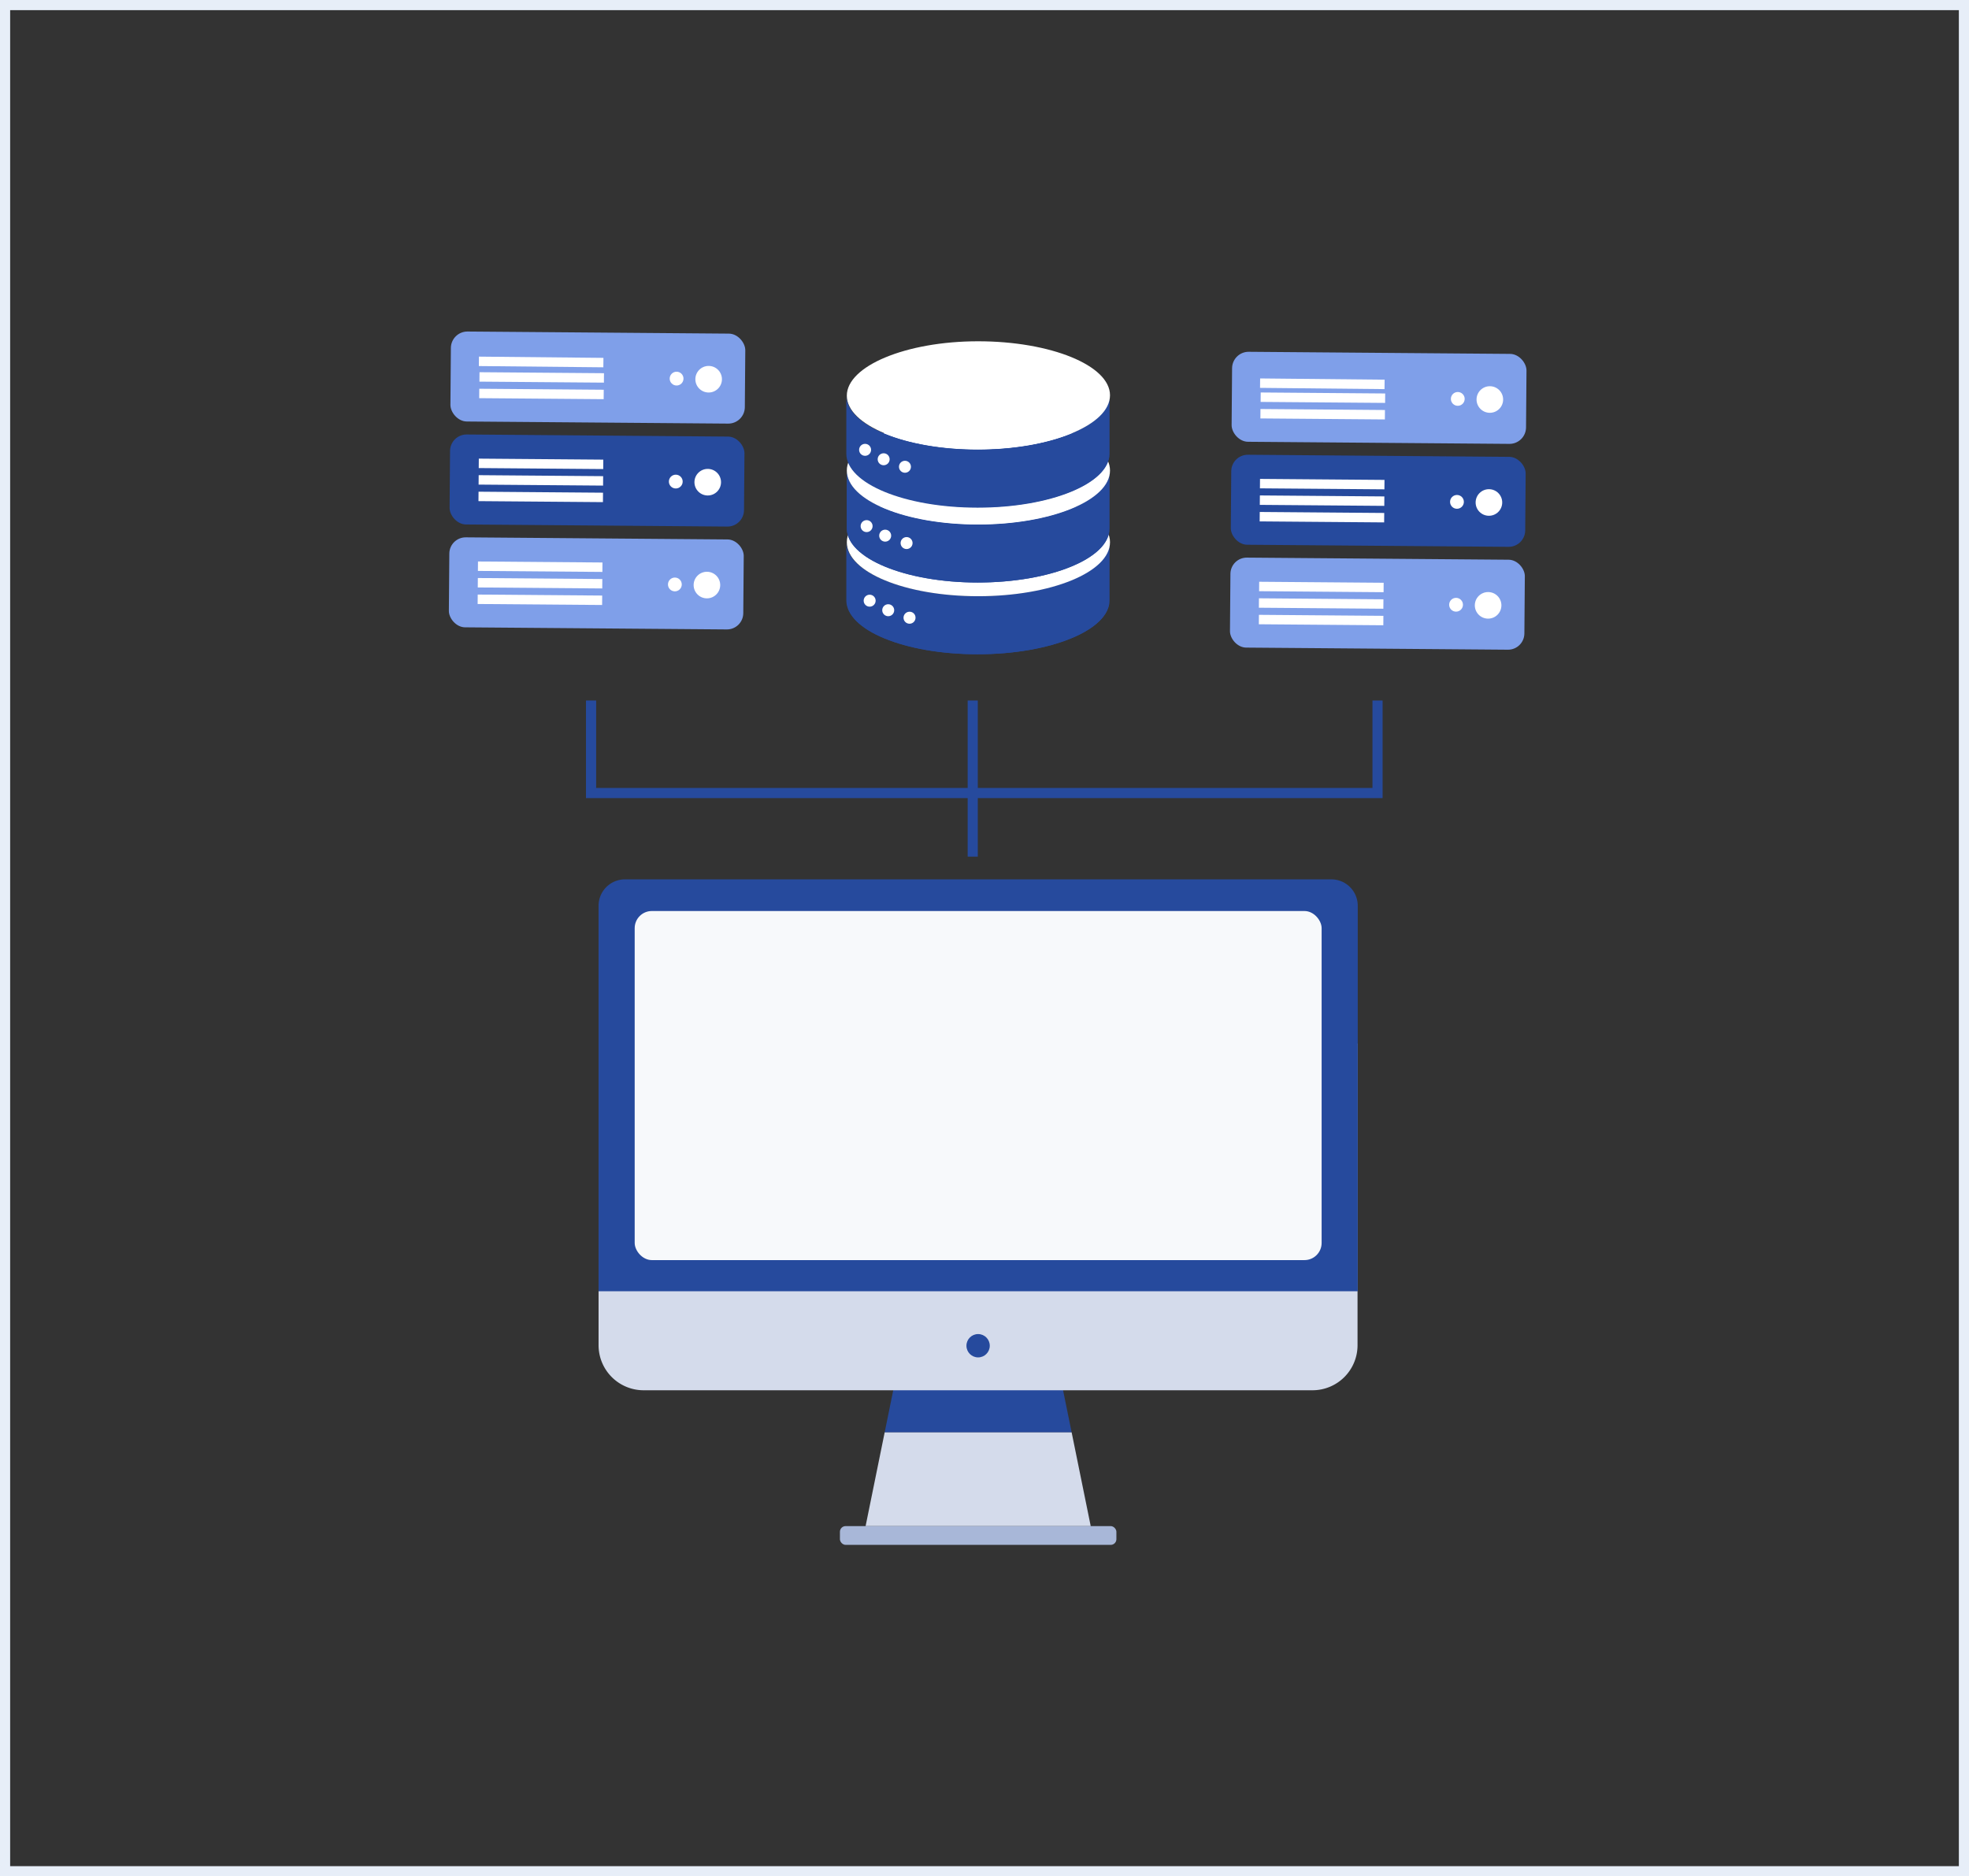 <svg xmlns="http://www.w3.org/2000/svg" xmlns:xlink="http://www.w3.org/1999/xlink" viewBox="0 0 194.08 184.95"><rect x="0" y="0" width="194.08" height="184.95" fill="#333333" stroke="none"/><defs><style>.cls-1{fill:#264a9d;}.cls-2{fill:#d4dbeb;}.cls-3{fill:#f7f9fb;}.cls-4{fill:#a8b7d8;}.cls-5{fill:#fff;}.cls-6{fill:#7f9fe9;}.cls-7{isolation:isolate;}.cls-8{clip-path:url(#clip-path);}.cls-9{clip-path:url(#clip-path-2);}.cls-10{clip-path:url(#clip-path-3);}.cls-11,.cls-12{fill:none;stroke-miterlimit:10;}.cls-11{stroke:#264a9d;}.cls-12{stroke:#e7eef8;}</style><clipPath id="clip-path"><path id="SVGID" class="cls-1" d="M109.36,53.45v5.72c0,2.94-5.8,5.32-13,5.32s-12.94-2.38-12.94-5.32V53.45c0,2.94,5.79,5.32,12.94,5.32S109.36,56.39,109.36,53.45Z"/></clipPath><clipPath id="clip-path-2"><path id="SVGID-2" data-name="SVGID" class="cls-1" d="M109.36,46.38V52.1c0,2.94-5.8,5.32-13,5.32S83.47,55,83.47,52.1V46.38c0,2.94,5.79,5.32,12.94,5.32S109.36,49.32,109.36,46.38Z"/></clipPath><clipPath id="clip-path-3"><path id="SVGID-3" data-name="SVGID" class="cls-1" d="M109.36,39v5.72c0,2.94-5.8,5.32-13,5.32s-12.94-2.38-12.94-5.32V39c0,2.94,5.79,5.32,12.94,5.32S109.36,41.9,109.36,39Z"/></clipPath></defs><title>point_manage</title><g id="レイヤー_2" data-name="レイヤー 2"><g id="レイヤー_1-2" data-name="レイヤー 1"><polyline class="cls-1" points="105.63 141.19 96.41 95.93 87.2 141.19"/><polyline class="cls-2" points="87.2 141.19 85.32 150.43 107.51 150.43 105.63 141.19"/><path class="cls-2" d="M59,102.86h74.81a0,0,0,0,1,0,0V132.6a4.44,4.44,0,0,1-4.44,4.44H63.44A4.44,4.44,0,0,1,59,132.6V102.86A0,0,0,0,1,59,102.86Z"/><path class="cls-1" d="M61.61,86.68h69.62a2.6,2.6,0,0,1,2.6,2.6v38a0,0,0,0,1,0,0H59a0,0,0,0,1,0,0v-38A2.6,2.6,0,0,1,61.61,86.68Z"/><rect class="cls-3" x="62.56" y="89.8" width="67.71" height="34.41" rx="1.69"/><circle class="cls-1" cx="96.41" cy="132.65" r="1.15"/><rect class="cls-4" x="82.79" y="150.43" width="27.25" height="1.85" rx="0.56"/><rect class="cls-1" x="44.34" y="42.93" width="29.02" height="8.87" rx="1.63" transform="translate(0.38 -0.47) rotate(0.46)"/><circle class="cls-5" cx="69.76" cy="47.53" r="1.31"/><circle class="cls-5" cx="66.61" cy="47.47" r="0.68"/><rect class="cls-5" x="47.19" y="45.26" width="12.27" height="0.93" transform="translate(0.37 -0.43) rotate(0.46)"/><rect class="cls-5" x="47.18" y="46.89" width="12.27" height="0.93" transform="translate(0.38 -0.43) rotate(0.46)"/><rect class="cls-5" x="47.16" y="48.52" width="12.27" height="0.93" transform="translate(0.4 -0.43) rotate(0.46)"/><rect class="cls-6" x="44.26" y="53.07" width="29.02" height="8.87" rx="1.61" transform="translate(0.47 -0.47) rotate(0.46)"/><circle class="cls-5" cx="69.68" cy="57.67" r="1.31"/><circle class="cls-5" cx="66.52" cy="57.61" r="0.68"/><rect class="cls-5" x="47.11" y="55.4" width="12.27" height="0.93" transform="translate(0.45 -0.43) rotate(0.46)"/><rect class="cls-5" x="47.09" y="57.03" width="12.27" height="0.93" transform="translate(0.47 -0.43) rotate(0.46)"/><rect class="cls-5" x="47.08" y="58.66" width="12.27" height="0.93" transform="translate(0.48 -0.43) rotate(0.46)"/><rect class="cls-6" x="44.42" y="32.78" width="29.02" height="8.87" rx="1.63" transform="translate(0.3 -0.47) rotate(0.46)"/><circle class="cls-5" cx="69.85" cy="37.38" r="1.31"/><circle class="cls-5" cx="66.69" cy="37.32" r="0.68"/><rect class="cls-5" x="47.27" y="35.11" width="12.27" height="0.93" transform="matrix(1, 0.01, -0.01, 1, 0.29, -0.43)"/><rect class="cls-5" x="47.26" y="36.74" width="12.27" height="0.93" transform="translate(0.3 -0.43) rotate(0.46)"/><rect class="cls-5" x="47.24" y="38.37" width="12.27" height="0.93" transform="translate(0.31 -0.43) rotate(0.46)"/><g class="cls-7"><path id="SVGID-4" data-name="SVGID" class="cls-1" d="M109.36,53.45v5.72c0,2.94-5.8,5.32-13,5.32s-12.94-2.38-12.94-5.32V53.45c0,2.94,5.79,5.32,12.94,5.32S109.36,56.39,109.36,53.45Z"/><g class="cls-8"><g class="cls-7"><path class="cls-1" d="M109.36,53.45v5.72a2.09,2.09,0,0,1,0,.43V53.88a2.09,2.09,0,0,0,0-.43"/><path class="cls-1" d="M109.32,53.88V59.6a2.21,2.21,0,0,1-.15.48V54.36a2.21,2.21,0,0,0,.15-.48"/><path class="cls-1" d="M109.17,54.36v5.72a3,3,0,0,1-.34.6V55a3,3,0,0,0,.34-.6"/><path class="cls-1" d="M108.83,55v5.72c-1.59,2.2-6.55,3.81-12.42,3.81-7.15,0-12.94-2.38-12.94-5.32V53.45c0,2.94,5.79,5.32,12.94,5.32,5.87,0,10.83-1.6,12.42-3.81"/></g></g><path class="cls-5" d="M96.41,48.13c7.15,0,13,2.38,13,5.32s-5.8,5.32-13,5.32-12.94-2.38-12.94-5.32S89.26,48.13,96.41,48.13Z"/></g><g class="cls-7"><path id="SVGID-5" data-name="SVGID" class="cls-1" d="M109.36,46.38V52.1c0,2.94-5.8,5.32-13,5.32S83.47,55,83.47,52.1V46.38c0,2.94,5.79,5.32,12.94,5.32S109.36,49.32,109.36,46.38Z"/><g class="cls-9"><g class="cls-7"><path class="cls-1" d="M109.36,46.38V52.1a2.09,2.09,0,0,1,0,.43V46.81a2.09,2.09,0,0,0,0-.43"/><path class="cls-1" d="M109.32,46.81v5.72a2.21,2.21,0,0,1-.15.48V47.29a2.21,2.21,0,0,0,.15-.48"/><path class="cls-1" d="M109.17,47.29V53a3,3,0,0,1-.34.6V47.89a3,3,0,0,0,.34-.6"/><path class="cls-1" d="M108.83,47.89v5.72c-1.59,2.2-6.55,3.81-12.42,3.81-7.15,0-12.94-2.38-12.94-5.32V46.38c0,2.94,5.79,5.32,12.94,5.32,5.87,0,10.83-1.6,12.42-3.81"/></g></g><path class="cls-5" d="M96.41,41.06c7.15,0,13,2.38,13,5.32s-5.8,5.32-13,5.32-12.94-2.38-12.94-5.32S89.26,41.06,96.41,41.06Z"/></g><g class="cls-7"><path id="SVGID-6" data-name="SVGID" class="cls-1" d="M109.36,39v5.72c0,2.94-5.8,5.32-13,5.32s-12.94-2.38-12.94-5.32V39c0,2.94,5.79,5.32,12.94,5.32S109.36,41.9,109.36,39Z"/><g class="cls-10"><g class="cls-7"><path class="cls-1" d="M109.36,39v5.72a2.09,2.09,0,0,1,0,.43V39.39a2.09,2.09,0,0,0,0-.43"/><path class="cls-1" d="M109.32,39.39v5.72a2.21,2.21,0,0,1-.15.48V39.87a2.21,2.21,0,0,0,.15-.48"/><path class="cls-1" d="M109.17,39.87v5.72a3.36,3.36,0,0,1-.34.61V40.48a3.36,3.36,0,0,0,.34-.61"/><path class="cls-1" d="M108.83,40.48V46.2c-1.59,2.2-6.55,3.8-12.42,3.8-7.15,0-12.94-2.38-12.94-5.32V39c0,2.94,5.79,5.32,12.94,5.32,5.87,0,10.83-1.6,12.42-3.8"/></g></g><path class="cls-5" d="M96.41,33.64c7.15,0,13,2.38,13,5.32s-5.8,5.32-13,5.32S83.47,41.9,83.47,39,89.26,33.64,96.41,33.64Z"/></g><circle class="cls-5" cx="85.27" cy="44.34" r="0.59"/><circle class="cls-5" cx="87.1" cy="45.27" r="0.59"/><circle class="cls-5" cx="89.2" cy="46.01" r="0.59"/><circle class="cls-5" cx="85.42" cy="51.86" r="0.59"/><circle class="cls-5" cx="87.25" cy="52.8" r="0.59"/><circle class="cls-5" cx="89.36" cy="53.53" r="0.59"/><circle class="cls-5" cx="85.72" cy="59.21" r="0.59"/><circle class="cls-5" cx="87.55" cy="60.15" r="0.59"/><path class="cls-5" d="M90.24,60.88a.59.59,0,1,1-.59-.58A.58.58,0,0,1,90.24,60.88Z"/><line class="cls-11" x1="95.88" y1="69.05" x2="95.88" y2="84.44"/><polyline class="cls-11" points="58.26 69.05 58.26 78.17 135.78 78.17 135.78 69.05"/><rect class="cls-1" x="121.34" y="44.93" width="29.02" height="8.87" rx="1.63" transform="translate(0.4 -1.09) rotate(0.46)"/><circle class="cls-5" cx="146.76" cy="49.53" r="1.31"/><circle class="cls-5" cx="143.61" cy="49.47" r="0.68"/><rect class="cls-5" x="124.19" y="47.26" width="12.27" height="0.93" transform="translate(0.39 -1.05) rotate(0.46)"/><rect class="cls-5" x="124.18" y="48.89" width="12.27" height="0.93" transform="translate(0.4 -1.05) rotate(0.46)"/><rect class="cls-5" x="124.16" y="50.52" width="12.27" height="0.93" transform="translate(0.42 -1.05) rotate(0.46)"/><rect class="cls-6" x="121.26" y="55.07" width="29.02" height="8.87" rx="1.61" transform="translate(0.48 -1.09) rotate(0.46)"/><circle class="cls-5" cx="146.68" cy="59.67" r="1.31"/><circle class="cls-5" cx="143.52" cy="59.61" r="0.68"/><rect class="cls-5" x="124.11" y="57.4" width="12.27" height="0.93" transform="translate(0.47 -1.05) rotate(0.46)"/><rect class="cls-5" x="124.09" y="59.03" width="12.27" height="0.93" transform="translate(0.48 -1.05) rotate(0.46)"/><rect class="cls-5" x="124.08" y="60.66" width="12.27" height="0.93" transform="translate(0.5 -1.05) rotate(0.46)"/><rect class="cls-6" x="121.42" y="34.78" width="29.02" height="8.87" rx="1.63" transform="translate(0.32 -1.09) rotate(0.46)"/><circle class="cls-5" cx="146.85" cy="39.38" r="1.31"/><circle class="cls-5" cx="143.69" cy="39.32" r="0.68"/><rect class="cls-5" x="124.27" y="37.11" width="12.27" height="0.93" transform="matrix(1, 0.01, -0.01, 1, 0.31, -1.05)"/><rect class="cls-5" x="124.26" y="38.74" width="12.27" height="0.93" transform="translate(0.32 -1.05) rotate(0.46)"/><rect class="cls-5" x="124.24" y="40.37" width="12.27" height="0.93" transform="translate(0.33 -1.05) rotate(0.46)"/><rect class="cls-12" x="0.5" y="0.5" width="193.08" height="183.95"/></g></g></svg>